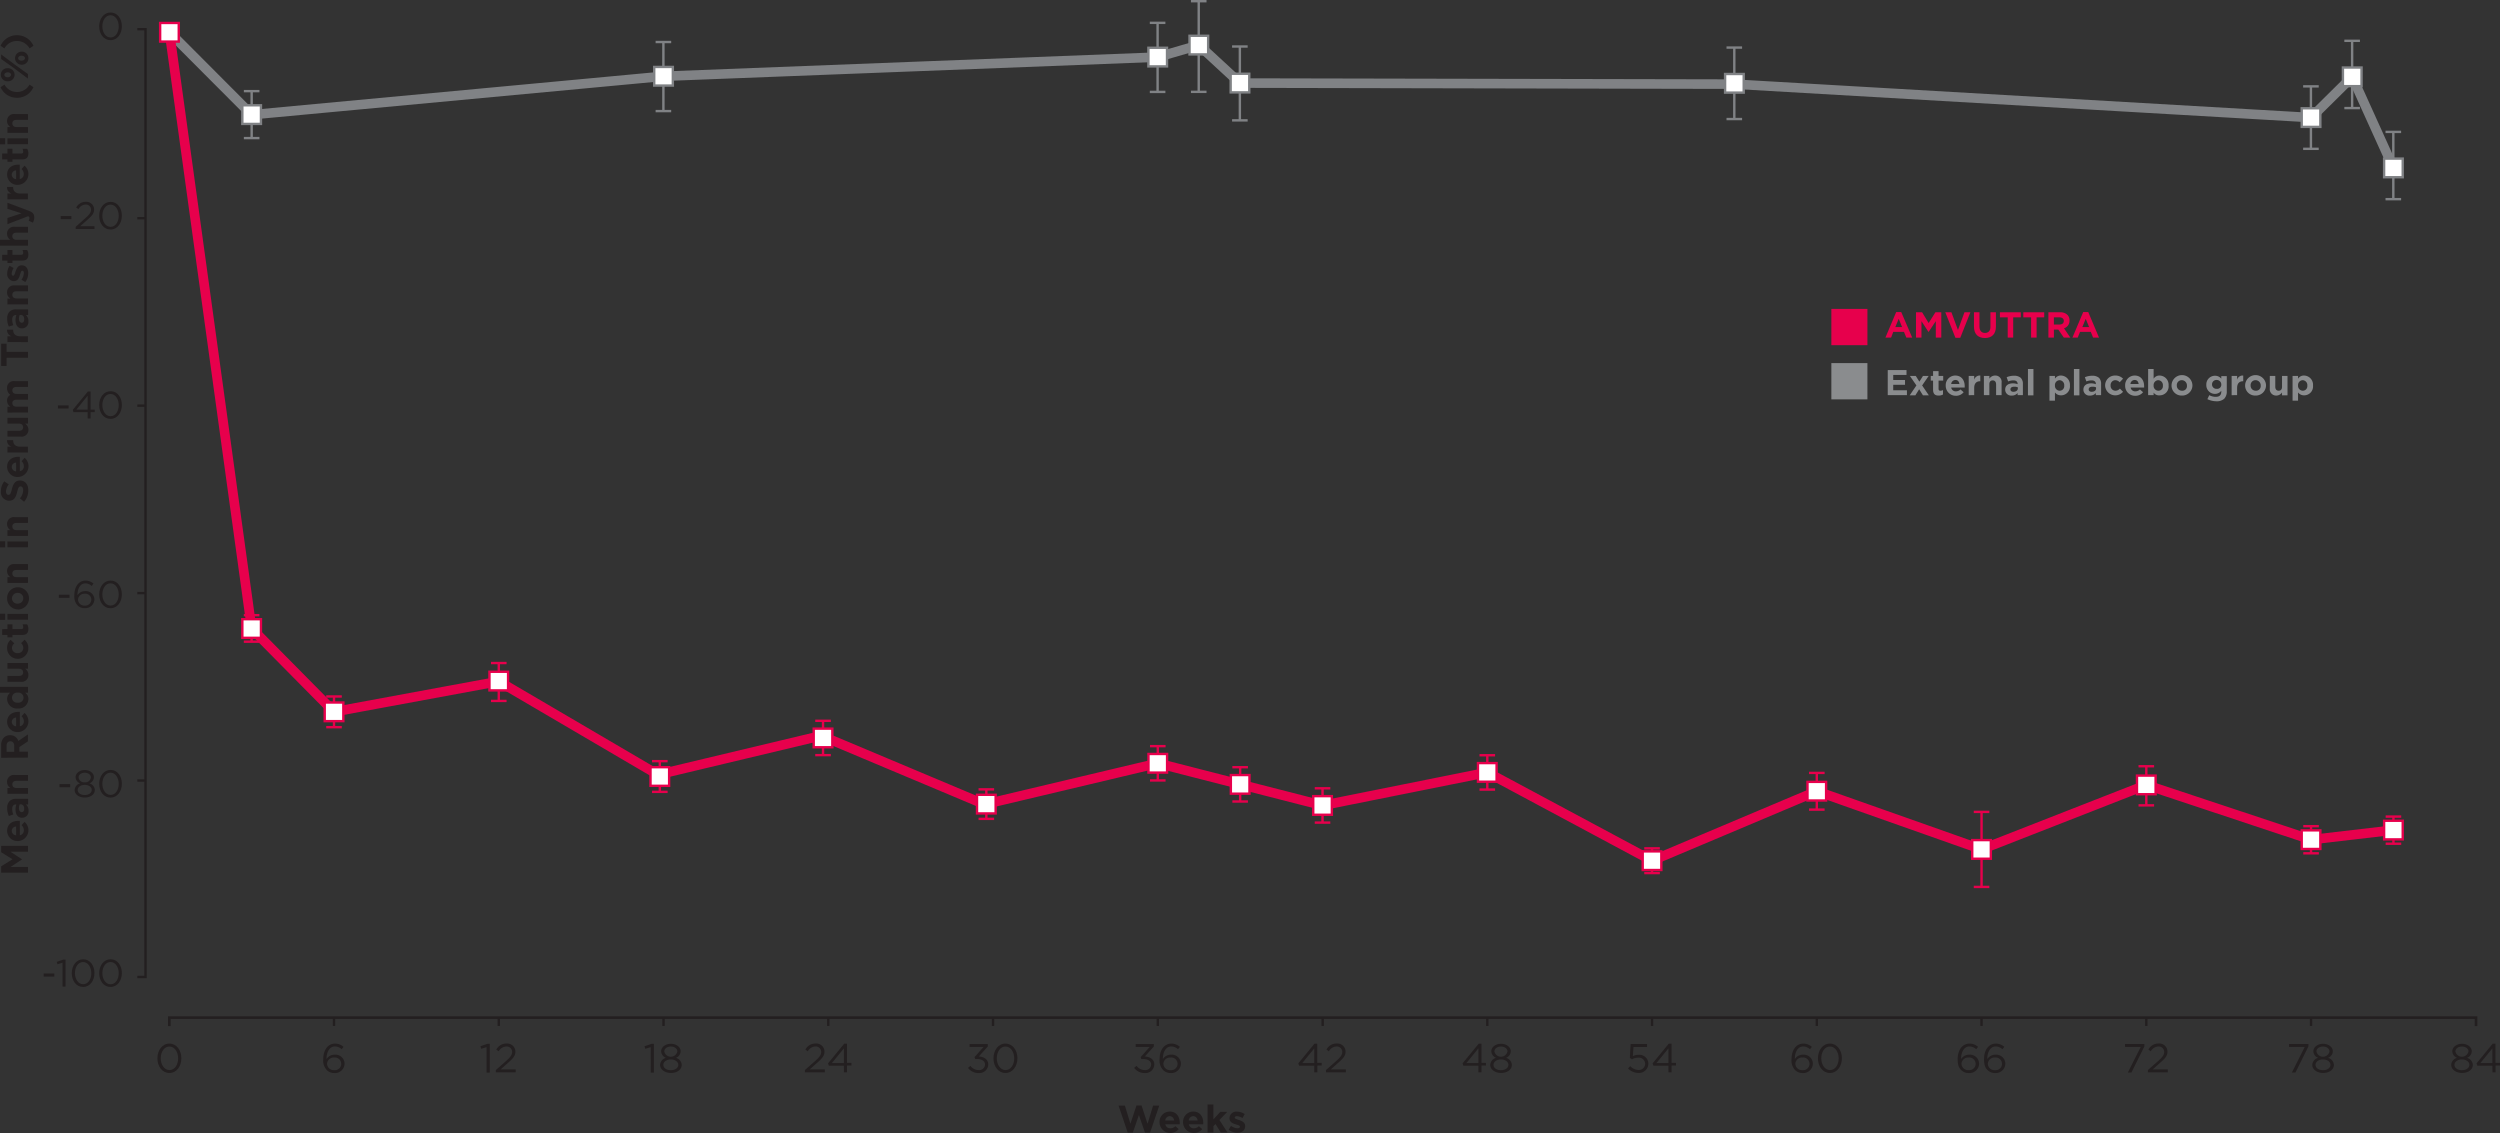 <svg xmlns="http://www.w3.org/2000/svg" xmlns:xlink="http://www.w3.org/1999/xlink" width="766" height="347.152" viewBox="0 0 766 347.152">
  <rect x="0" y="0" width="766" height="347.152" fill="#333333" stroke="none"/>
  <g id="Mask_Group_68" data-name="Mask Group 68" transform="translate(-299 -1565.188)" clip-path="url(#clip-path)">
    <g id="Serum_TTR_Reduction_Graph_PlaceboPatisiranData_PMS_ALT_R7_for_web" data-name="Serum TTR Reduction Graph_PlaceboPatisiranData_PMS_ALT R7_for_web" transform="translate(299 1565.188)">
      <g id="placebo">
        <path id="Path_8309" data-name="Path 8309" d="M51.916,9.885,77.107,35.157,203.287,23.369l151.437-5.875,12.6-3.672,12.6,11.633,151.459.323L708.106,36.031,720.73,23.546l12.617,27.908" fill="none" stroke="#808285" stroke-linejoin="round" stroke-width="2.938"/>
        <line id="Line_144" data-name="Line 144" y1="14.387" transform="translate(77.107 27.923)" fill="none" stroke="#808285" stroke-miterlimit="10" stroke-width="0.734"/>
        <rect id="Rectangle_560" data-name="Rectangle 560" width="4.774" height="0.734" transform="translate(74.72 41.943)" fill="#808285"/>
        <rect id="Rectangle_561" data-name="Rectangle 561" width="4.774" height="0.734" transform="translate(74.72 27.555)" fill="#808285"/>
        <rect id="Rectangle_562" data-name="Rectangle 562" width="5.706" height="5.706" transform="translate(74.25 32.263)" fill="#fff" stroke="#808285" stroke-miterlimit="10" stroke-width="0.734"/>
        <line id="Line_145" data-name="Line 145" y1="21.166" transform="translate(203.265 12.874)" fill="none" stroke="#808285" stroke-miterlimit="10" stroke-width="0.734"/>
        <rect id="Rectangle_563" data-name="Rectangle 563" width="4.774" height="0.734" transform="translate(200.879 33.673)" fill="#808285"/>
        <rect id="Rectangle_564" data-name="Rectangle 564" width="4.774" height="0.734" transform="translate(200.879 12.507)" fill="#808285"/>
        <rect id="Rectangle_565" data-name="Rectangle 565" width="5.706" height="5.706" transform="translate(200.453 20.512)" fill="#fff" stroke="#808285" stroke-miterlimit="10" stroke-width="0.734"/>
        <line id="Line_146" data-name="Line 146" y1="21.166" transform="translate(354.688 6.999)" fill="none" stroke="#808285" stroke-miterlimit="10" stroke-width="0.734"/>
        <rect id="Rectangle_566" data-name="Rectangle 566" width="4.774" height="0.734" transform="translate(352.301 27.798)" fill="#808285"/>
        <rect id="Rectangle_567" data-name="Rectangle 567" width="4.774" height="0.734" transform="translate(352.301 6.632)" fill="#808285"/>
        <rect id="Rectangle_568" data-name="Rectangle 568" width="5.706" height="5.706" transform="translate(351.868 14.637)" fill="#fff" stroke="#808285" stroke-miterlimit="10" stroke-width="0.734"/>
        <line id="Line_147" data-name="Line 147" y1="27.776" transform="translate(367.291 0.367)" fill="none" stroke="#808285" stroke-miterlimit="10" stroke-width="0.734"/>
        <rect id="Rectangle_569" data-name="Rectangle 569" width="4.774" height="0.734" transform="translate(364.904 27.776)" fill="#808285"/>
        <rect id="Rectangle_570" data-name="Rectangle 570" width="4.774" height="0.734" transform="translate(364.904)" fill="#808285"/>
        <rect id="Rectangle_571" data-name="Rectangle 571" width="5.706" height="5.706" transform="translate(364.471 10.965)" fill="#fff" stroke="#808285" stroke-miterlimit="10" stroke-width="0.734"/>
        <line id="Line_148" data-name="Line 148" y1="22.635" transform="translate(379.893 14.248)" fill="none" stroke="#808285" stroke-miterlimit="10" stroke-width="0.734"/>
        <rect id="Rectangle_572" data-name="Rectangle 572" width="4.774" height="0.734" transform="translate(377.507 36.515)" fill="#808285"/>
        <rect id="Rectangle_573" data-name="Rectangle 573" width="4.774" height="0.734" transform="translate(377.507 13.881)" fill="#808285"/>
        <rect id="Rectangle_574" data-name="Rectangle 574" width="5.706" height="5.706" transform="translate(377.073 22.598)" fill="#fff" stroke="#808285" stroke-miterlimit="10" stroke-width="0.734"/>
        <line id="Line_149" data-name="Line 149" y1="21.9" transform="translate(531.39 14.578)" fill="none" stroke="#808285" stroke-miterlimit="10" stroke-width="0.734"/>
        <rect id="Rectangle_575" data-name="Rectangle 575" width="4.774" height="0.734" transform="translate(529.003 36.111)" fill="#808285"/>
        <rect id="Rectangle_576" data-name="Rectangle 576" width="4.774" height="0.734" transform="translate(529.003 14.211)" fill="#808285"/>
        <rect id="Rectangle_577" data-name="Rectangle 577" width="5.706" height="5.706" transform="translate(528.569 22.672)" fill="#fff" stroke="#808285" stroke-miterlimit="10" stroke-width="0.734"/>
        <line id="Line_150" data-name="Line 150" y1="19.139" transform="translate(708.069 26.461)" fill="none" stroke="#808285" stroke-miterlimit="10" stroke-width="0.734"/>
        <rect id="Rectangle_578" data-name="Rectangle 578" width="4.774" height="0.734" transform="translate(705.682 45.233)" fill="#808285"/>
        <rect id="Rectangle_579" data-name="Rectangle 579" width="4.774" height="0.734" transform="translate(705.682 26.094)" fill="#808285"/>
        <rect id="Rectangle_580" data-name="Rectangle 580" width="5.706" height="5.706" transform="translate(705.249 33.174)" fill="#fff" stroke="#808285" stroke-miterlimit="10" stroke-width="0.734"/>
        <line id="Line_151" data-name="Line 151" y1="20.608" transform="translate(720.694 12.507)" fill="none" stroke="#808285" stroke-miterlimit="10" stroke-width="0.734"/>
        <rect id="Rectangle_581" data-name="Rectangle 581" width="4.774" height="0.734" transform="translate(718.307 32.748)" fill="#808285"/>
        <rect id="Rectangle_582" data-name="Rectangle 582" width="4.774" height="0.734" transform="translate(718.307 12.14)" fill="#808285"/>
        <rect id="Rectangle_583" data-name="Rectangle 583" width="5.706" height="5.706" transform="translate(717.873 20.689)" fill="#fff" stroke="#808285" stroke-miterlimit="10" stroke-width="0.734"/>
        <line id="Line_152" data-name="Line 152" y1="20.608" transform="translate(733.311 40.415)" fill="none" stroke="#808285" stroke-miterlimit="10" stroke-width="0.734"/>
        <rect id="Rectangle_584" data-name="Rectangle 584" width="4.774" height="0.734" transform="translate(730.924 60.656)" fill="#808285"/>
        <rect id="Rectangle_585" data-name="Rectangle 585" width="4.774" height="0.734" transform="translate(730.924 40.048)" fill="#808285"/>
        <rect id="Rectangle_586" data-name="Rectangle 586" width="5.706" height="5.706" transform="translate(730.491 48.597)" fill="#fff" stroke="#808285" stroke-miterlimit="10" stroke-width="0.734"/>
        <path id="Path_8310" data-name="Path 8310" d="M701.944,310.718" fill="none" stroke="#808285" stroke-miterlimit="10" stroke-width="0.859"/>
        <path id="Path_8311" data-name="Path 8311" d="M710.28,310.718" fill="none" stroke="#808285" stroke-miterlimit="10" stroke-width="0.859"/>
        <path id="Path_8312" data-name="Path 8312" d="M718.623,310.718" fill="none" stroke="#808285" stroke-miterlimit="10" stroke-width="0.859"/>
        <path id="Path_8313" data-name="Path 8313" d="M726.958,310.718" fill="none" stroke="#808285" stroke-miterlimit="10" stroke-width="0.859"/>
        <path id="Path_8314" data-name="Path 8314" d="M735.3,310.718" fill="none" stroke="#808285" stroke-miterlimit="10" stroke-width="0.859"/>
        <path id="Path_8315" data-name="Path 8315" d="M743.637,310.718" fill="none" stroke="#808285" stroke-miterlimit="10" stroke-width="0.859"/>
        <path id="Path_8316" data-name="Path 8316" d="M751.98,310.718" fill="none" stroke="#808285" stroke-miterlimit="10" stroke-width="0.859"/>
      </g>
      <g id="graph">
        <line id="Line_153" data-name="Line 153" x1="2.512" transform="translate(42.068 66.862)" fill="none" stroke="#231f20" stroke-miterlimit="10" stroke-width="0.734"/>
        <line id="Line_154" data-name="Line 154" x1="2.512" transform="translate(42.068 124.293)" fill="none" stroke="#231f20" stroke-miterlimit="10" stroke-width="0.734"/>
        <line id="Line_155" data-name="Line 155" x1="2.512" transform="translate(42.068 181.725)" fill="none" stroke="#231f20" stroke-miterlimit="10" stroke-width="0.734"/>
        <line id="Line_156" data-name="Line 156" x1="2.512" transform="translate(42.068 239.157)" fill="none" stroke="#231f20" stroke-miterlimit="10" stroke-width="0.734"/>
        <path id="Path_8317" data-name="Path 8317" d="M42.068,299.35h2.512V8.945H42.068" fill="none" stroke="#231f20" stroke-miterlimit="10" stroke-width="0.734"/>
        <line id="Line_157" data-name="Line 157" y2="2.512" transform="translate(102.341 311.849)" fill="none" stroke="#231f20" stroke-miterlimit="10" stroke-width="0.734"/>
        <line id="Line_158" data-name="Line 158" y2="2.512" transform="translate(152.825 311.849)" fill="none" stroke="#231f20" stroke-miterlimit="10" stroke-width="0.734"/>
        <line id="Line_159" data-name="Line 159" y2="2.512" transform="translate(203.302 311.849)" fill="none" stroke="#231f20" stroke-miterlimit="10" stroke-width="0.734"/>
        <line id="Line_160" data-name="Line 160" y2="2.512" transform="translate(253.786 311.849)" fill="none" stroke="#231f20" stroke-miterlimit="10" stroke-width="0.734"/>
        <line id="Line_161" data-name="Line 161" y2="2.512" transform="translate(304.263 311.849)" fill="none" stroke="#231f20" stroke-miterlimit="10" stroke-width="0.734"/>
        <line id="Line_162" data-name="Line 162" y2="2.512" transform="translate(354.747 311.849)" fill="none" stroke="#231f20" stroke-miterlimit="10" stroke-width="0.734"/>
        <line id="Line_163" data-name="Line 163" y2="2.512" transform="translate(405.268 311.849)" fill="none" stroke="#231f20" stroke-miterlimit="10" stroke-width="0.734"/>
        <line id="Line_164" data-name="Line 164" y2="2.512" transform="translate(455.708 311.849)" fill="none" stroke="#231f20" stroke-miterlimit="10" stroke-width="0.734"/>
        <line id="Line_165" data-name="Line 165" y2="2.512" transform="translate(506.184 311.849)" fill="none" stroke="#231f20" stroke-miterlimit="10" stroke-width="0.734"/>
        <line id="Line_166" data-name="Line 166" y2="2.512" transform="translate(556.668 311.849)" fill="none" stroke="#231f20" stroke-miterlimit="10" stroke-width="0.734"/>
        <line id="Line_167" data-name="Line 167" y2="2.512" transform="translate(657.629 311.849)" fill="none" stroke="#231f20" stroke-miterlimit="10" stroke-width="0.734"/>
        <line id="Line_168" data-name="Line 168" y2="2.512" transform="translate(708.106 311.849)" fill="none" stroke="#231f20" stroke-miterlimit="10" stroke-width="0.734"/>
        <line id="Line_169" data-name="Line 169" y2="2.512" transform="translate(607.145 311.849)" fill="none" stroke="#231f20" stroke-miterlimit="10" stroke-width="0.734"/>
        <path id="Path_8318" data-name="Path 8318" d="M758.663,314.405v-2.6H51.879v2.6" fill="none" stroke="#231f20" stroke-miterlimit="10" stroke-width="0.81"/>
        <path id="Path_8319" data-name="Path 8319" d="M30.39,8.079h0c0-2.306,1.381-4.252,3.5-4.252s3.452,1.924,3.452,4.23h0c0,2.306-1.359,4.252-3.474,4.252S30.39,10.4,30.39,8.079Zm5.986,0h0c0-1.8-.984-3.408-2.512-3.408s-2.5,1.564-2.5,3.408h0c0,1.8.984,3.408,2.526,3.408S36.376,9.893,36.376,8.079Z" fill="#231f20"/>
        <path id="Path_8320" data-name="Path 8320" d="M18.6,66.193h3.268v.955H18.6Z" fill="#231f20"/>
        <path id="Path_8321" data-name="Path 8321" d="M23.193,69.491l2.982-2.659c1.256-1.131,1.719-1.763,1.719-2.585a1.579,1.579,0,0,0-1.66-1.579,2.637,2.637,0,0,0-2.2,1.41l-.683-.492a3.268,3.268,0,0,1,2.938-1.748,2.365,2.365,0,0,1,2.548,2.328h0c0,1.2-.632,1.939-2.078,3.195l-2.2,1.954h4.384v.845H23.193Z" fill="#231f20"/>
        <path id="Path_8322" data-name="Path 8322" d="M30.39,66.1h0c0-2.306,1.381-4.252,3.5-4.252s3.452,1.924,3.452,4.23h0c0,2.306-1.359,4.252-3.474,4.252S30.39,68.419,30.39,66.1Zm5.986,0h0c0-1.8-.984-3.408-2.512-3.408s-2.5,1.564-2.5,3.408h0c0,1.8.984,3.408,2.526,3.408S36.376,67.912,36.376,66.1Z" fill="#231f20"/>
        <path id="Path_8323" data-name="Path 8323" d="M17.751,124.212h3.268v.955H17.751Z" fill="#231f20"/>
        <path id="Path_8324" data-name="Path 8324" d="M26.858,126.276h-4.34l-.235-.676,4.656-5.662h.815v5.56h1.278v.778H27.754v1.946h-.9Zm0-.778v-4.245L23.406,125.5Z" fill="#231f20"/>
        <path id="Path_8325" data-name="Path 8325" d="M30.39,124.117h0c0-2.306,1.381-4.252,3.5-4.252s3.452,1.924,3.452,4.23h0c0,2.306-1.359,4.252-3.474,4.252S30.39,126.438,30.39,124.117Zm5.986,0h0c0-1.8-.984-3.408-2.512-3.408s-2.5,1.564-2.5,3.408h0c0,1.8.984,3.408,2.526,3.408S36.376,125.931,36.376,124.117Z" fill="#231f20"/>
        <path id="Path_8326" data-name="Path 8326" d="M18.03,182.232H21.3v.955H18.03Z" fill="#231f20"/>
        <path id="Path_8327" data-name="Path 8327" d="M23.817,185.551a4.036,4.036,0,0,1-1.036-3.187h0c0-2.5,1.271-4.465,3.415-4.465a3.672,3.672,0,0,1,2.446.918l-.543.734a2.864,2.864,0,0,0-1.939-.808c-1.586,0-2.424,1.667-2.424,3.525v.118a2.71,2.71,0,0,1,2.35-1.271,2.637,2.637,0,0,1,2.842,2.49h0a2.776,2.776,0,0,1-2.938,2.732,2.989,2.989,0,0,1-2.174-.786Zm4.157-1.873h0a1.829,1.829,0,0,0-2.012-1.763,1.932,1.932,0,0,0-2.056,1.8h0a1.917,1.917,0,0,0,2.086,1.843,1.858,1.858,0,0,0,1.983-1.88Z" fill="#231f20"/>
        <path id="Path_8328" data-name="Path 8328" d="M30.39,182.136h0c0-2.306,1.381-4.252,3.5-4.252s3.452,1.924,3.452,4.23h0c0,2.306-1.359,4.252-3.474,4.252S30.39,184.457,30.39,182.136Zm5.986,0h0c0-1.8-.984-3.408-2.512-3.408s-2.5,1.564-2.5,3.408h0c0,1.8.984,3.408,2.526,3.408S36.376,183.95,36.376,182.136Z" fill="#231f20"/>
        <path id="Path_8329" data-name="Path 8329" d="M18.228,240.251H21.5v.955H18.228Z" fill="#231f20"/>
        <path id="Path_8330" data-name="Path 8330" d="M22.87,242.05h0a2.2,2.2,0,0,1,1.7-2.02,2.093,2.093,0,0,1-1.41-1.895h0c0-1.271,1.307-2.2,2.805-2.2s2.813.9,2.813,2.2h0a2.093,2.093,0,0,1-1.41,1.895,2.2,2.2,0,0,1,1.689,2h0c0,1.4-1.337,2.335-3.092,2.335S22.87,243.431,22.87,242.05Zm5.244,0h0c0-.918-.947-1.564-2.152-1.564s-2.152.646-2.152,1.564h0c0,.837.8,1.542,2.152,1.542s2.152-.727,2.152-1.564Zm-.264-3.856h0c0-.815-.815-1.425-1.887-1.425s-1.88.6-1.88,1.425h0a1.678,1.678,0,0,0,1.88,1.506,1.7,1.7,0,0,0,1.887-1.528Z" fill="#231f20"/>
        <path id="Path_8331" data-name="Path 8331" d="M30.39,240.155h0c0-2.306,1.381-4.252,3.5-4.252s3.452,1.924,3.452,4.23h0c0,2.306-1.359,4.252-3.474,4.252S30.39,242.476,30.39,240.155Zm5.986,0h0c0-1.8-.984-3.408-2.512-3.408s-2.5,1.564-2.5,3.408h0c0,1.8.984,3.408,2.526,3.408S36.376,241.969,36.376,240.155Z" fill="#231f20"/>
        <path id="Path_8332" data-name="Path 8332" d="M13.381,298.27h3.268v.955H13.381Z" fill="#231f20"/>
        <path id="Path_8333" data-name="Path 8333" d="M19.161,294.958l-1.55.485-.228-.734,2.012-.69h.683V302.3h-.918Z" fill="#231f20"/>
        <path id="Path_8334" data-name="Path 8334" d="M21.989,298.174h0c0-2.306,1.381-4.252,3.5-4.252s3.452,1.924,3.452,4.23h0c0,2.306-1.359,4.252-3.474,4.252S21.989,300.5,21.989,298.174Zm5.986,0h0c0-1.8-.984-3.408-2.512-3.408s-2.5,1.572-2.5,3.386h0c0,1.8.984,3.408,2.526,3.408S27.974,299.989,27.974,298.174Z" fill="#231f20"/>
        <path id="Path_8335" data-name="Path 8335" d="M30.39,298.174h0c0-2.306,1.381-4.252,3.5-4.252s3.452,1.924,3.452,4.23h0c0,2.306-1.359,4.252-3.474,4.252S30.39,300.5,30.39,298.174Zm5.986,0h0c0-1.8-.984-3.408-2.512-3.408s-2.5,1.564-2.5,3.408h0c0,1.8.984,3.408,2.526,3.408S36.376,299.989,36.376,298.174Z" fill="#231f20"/>
        <path id="Path_8336" data-name="Path 8336" d="M48.229,324.276h0c0-2.446,1.469-4.524,3.672-4.524s3.672,2.049,3.672,4.495h0c0,2.446-1.469,4.517-3.672,4.517S48.229,326.721,48.229,324.276Zm6.353,0h0c0-1.909-1.043-3.621-2.666-3.621s-2.666,1.667-2.666,3.591h0c0,1.909,1.05,3.621,2.688,3.621S54.582,326.185,54.582,324.276Z" fill="#231f20"/>
        <path id="Path_8337" data-name="Path 8337" d="M100.138,327.882a4.282,4.282,0,0,1-1.094-3.378h0c0-2.659,1.344-4.744,3.628-4.744a3.863,3.863,0,0,1,2.585,1l-.573.734a3.041,3.041,0,0,0-2.064-.859c-1.682,0-2.57,1.77-2.57,3.746v.125a2.879,2.879,0,0,1,2.5-1.351,2.8,2.8,0,0,1,3.026,2.688h0a2.938,2.938,0,0,1-3.136,2.938A3.173,3.173,0,0,1,100.138,327.882Zm4.407-1.983h0a1.939,1.939,0,0,0-2.137-1.873,2.042,2.042,0,0,0-2.2,1.909h0a2.042,2.042,0,0,0,2.2,1.961,1.976,1.976,0,0,0,2.152-2Z" fill="#231f20"/>
        <path id="Path_8338" data-name="Path 8338" d="M149.087,320.846l-1.652.507-.235-.793,2.137-.734h.734v8.813h-.984Z" fill="#231f20"/>
        <path id="Path_8339" data-name="Path 8339" d="M151.922,327.86l3.165-2.8c1.337-1.2,1.829-1.873,1.829-2.747a1.667,1.667,0,0,0-1.763-1.667,2.829,2.829,0,0,0-2.35,1.469l-.734-.521a3.452,3.452,0,0,1,3.143-1.858,2.519,2.519,0,0,1,2.71,2.468h0c0,1.271-.676,2.056-2.2,3.393l-2.335,2.071h4.634v.9h-6.1Z" fill="#231f20"/>
        <path id="Path_8340" data-name="Path 8340" d="M199.373,320.846l-1.652.507-.235-.793,2.137-.734h.734v8.813h-.969Z" fill="#231f20"/>
        <path id="Path_8341" data-name="Path 8341" d="M202.259,326.273h0a2.365,2.365,0,0,1,1.792-2.152,2.2,2.2,0,0,1-1.469-2h0c0-1.344,1.388-2.306,2.989-2.306s2.982.962,2.982,2.306h0a2.2,2.2,0,0,1-1.469,2.005,2.372,2.372,0,0,1,1.8,2.137h0c0,1.469-1.425,2.49-3.283,2.49S202.259,327.735,202.259,326.273Zm5.567,0h0c0-.969-1.014-1.66-2.284-1.66s-2.291.69-2.291,1.66h0c0,.881.852,1.63,2.291,1.63s2.3-.771,2.3-1.652Zm-.286-4.1h0c0-.867-.867-1.513-2-1.513s-2,.639-2,1.513h0a2.044,2.044,0,0,0,4-.022Z" fill="#231f20"/>
        <path id="Path_8342" data-name="Path 8342" d="M246.618,327.86l3.173-2.8c1.337-1.2,1.821-1.873,1.821-2.747a1.674,1.674,0,0,0-1.763-1.674,2.834,2.834,0,0,0-2.343,1.469l-.734-.521a3.452,3.452,0,0,1,3.143-1.858,2.512,2.512,0,0,1,2.71,2.468h0c0,1.271-.676,2.056-2.2,3.393l-2.328,2.071h4.627v.9h-6.1Z" fill="#231f20"/>
        <path id="Path_8343" data-name="Path 8343" d="M258.567,326.545h-4.6l-.25-.734,4.943-6.022h.859v5.875h1.359v.823h-1.359v2.078h-.947Zm0-.823v-4.5l-3.672,4.5Z" fill="#231f20"/>
        <path id="Path_8344" data-name="Path 8344" d="M296.6,327.206l.734-.632a3.187,3.187,0,0,0,2.563,1.3,1.755,1.755,0,0,0,1.91-1.7h0c0-1.087-1.013-1.682-2.446-1.682h-.565l-.2-.588,2.761-3.114H297.08v-.881h5.582v.734l-2.747,3.048c1.528.125,2.886.859,2.886,2.46h0a2.717,2.717,0,0,1-2.938,2.637A3.973,3.973,0,0,1,296.6,327.206Z" fill="#231f20"/>
        <path id="Path_8345" data-name="Path 8345" d="M304.4,324.276h0c0-2.446,1.469-4.524,3.672-4.524s3.672,2.049,3.672,4.495h0c0,2.446-1.469,4.517-3.672,4.517S304.4,326.721,304.4,324.276Zm6.353,0h0c0-1.909-1.05-3.621-2.673-3.621s-2.659,1.667-2.659,3.591h0c0,1.909,1.05,3.621,2.688,3.621S310.755,326.185,310.755,324.276Z" fill="#231f20"/>
        <path id="Path_8346" data-name="Path 8346" d="M347.505,327.206l.734-.632a3.165,3.165,0,0,0,2.556,1.3,1.755,1.755,0,0,0,1.91-1.7h0c0-1.087-1.013-1.682-2.446-1.682h-.565l-.2-.588,2.761-3.114h-4.289v-.881h5.574v.734l-2.747,3.048c1.528.125,2.886.859,2.886,2.46h0a2.717,2.717,0,0,1-2.938,2.637A3.966,3.966,0,0,1,347.505,327.206Z" fill="#231f20"/>
        <path id="Path_8347" data-name="Path 8347" d="M356.392,327.882A4.281,4.281,0,0,1,355.3,324.5h0c0-2.659,1.344-4.744,3.628-4.744a3.863,3.863,0,0,1,2.585,1l-.573.734a3.055,3.055,0,0,0-2.064-.859c-1.682,0-2.57,1.77-2.57,3.746v.125a2.857,2.857,0,0,1,2.5-1.351,2.8,2.8,0,0,1,3.026,2.688h0a2.938,2.938,0,0,1-3.136,2.938A3.173,3.173,0,0,1,356.392,327.882ZM360.8,325.9h0a1.939,1.939,0,0,0-2.137-1.873,2.042,2.042,0,0,0-2.2,1.91h0a2.042,2.042,0,0,0,2.2,1.961,1.976,1.976,0,0,0,2.152-2Z" fill="#231f20"/>
        <path id="Path_8348" data-name="Path 8348" d="M402.69,326.545h-4.634l-.25-.734,4.943-6.022h.859v5.875h1.366v.823h-1.337v2.078h-.947Zm0-.823v-4.5l-3.672,4.5Z" fill="#231f20"/>
        <path id="Path_8349" data-name="Path 8349" d="M406.274,327.86l3.173-2.8c1.337-1.2,1.821-1.873,1.821-2.747a1.674,1.674,0,0,0-1.763-1.674,2.834,2.834,0,0,0-2.343,1.469l-.734-.521a3.452,3.452,0,0,1,3.143-1.858,2.512,2.512,0,0,1,2.71,2.468h0c0,1.271-.676,2.056-2.2,3.393l-2.328,2.071h4.627v.9h-6.1Z" fill="#231f20"/>
        <path id="Path_8350" data-name="Path 8350" d="M452.976,326.545h-4.6l-.25-.734,4.943-6.022h.859v5.875h1.366v.823h-1.366v2.078h-.947Zm0-.823v-4.5l-3.672,4.5Z" fill="#231f20"/>
        <path id="Path_8351" data-name="Path 8351" d="M456.611,326.273h0a2.357,2.357,0,0,1,1.8-2.152,2.2,2.2,0,0,1-1.469-2h0c0-1.344,1.381-2.306,2.982-2.306s2.982.962,2.982,2.306h0a2.2,2.2,0,0,1-1.469,2.005,2.372,2.372,0,0,1,1.8,2.137h0c0,1.469-1.425,2.49-3.283,2.49S456.611,327.735,456.611,326.273Zm5.567,0h0c0-.969-1.014-1.66-2.284-1.66s-2.284.69-2.284,1.66h0c0,.881.852,1.63,2.284,1.63s2.284-.771,2.284-1.652Zm-.286-4.1h0c0-.867-.859-1.513-2-1.513s-2,.639-2,1.513h0a2.044,2.044,0,0,0,4-.022Z" fill="#231f20"/>
        <path id="Path_8352" data-name="Path 8352" d="M498.84,327.382l.646-.734a3.672,3.672,0,0,0,2.482,1.2,1.961,1.961,0,0,0,2.115-1.939h0a1.95,1.95,0,0,0-2.2-1.836,3.738,3.738,0,0,0-1.836.5l-.661-.441.25-4.252h5.031v.911h-4.172l-.184,2.8a3.878,3.878,0,0,1,1.719-.389,2.738,2.738,0,0,1,3.026,2.673h0a2.871,2.871,0,0,1-3.121,2.872,4.458,4.458,0,0,1-3.092-1.366Z" fill="#231f20"/>
        <path id="Path_8353" data-name="Path 8353" d="M511.208,326.545h-4.6l-.25-.734,4.943-6.022h.867v5.875h1.359v.823h-1.359v2.078h-.955Zm0-.823v-4.5l-3.672,4.5Z" fill="#231f20"/>
        <path id="Path_8354" data-name="Path 8354" d="M550.022,327.882a4.281,4.281,0,0,1-1.094-3.378h0c0-2.659,1.344-4.744,3.628-4.744a3.863,3.863,0,0,1,2.585,1l-.573.734a3.04,3.04,0,0,0-2.064-.859c-1.682,0-2.57,1.77-2.57,3.746v.125a2.872,2.872,0,0,1,2.5-1.351,2.8,2.8,0,0,1,3.026,2.688h0a2.938,2.938,0,0,1-3.136,2.938,3.173,3.173,0,0,1-2.3-.9Zm4.406-1.983h0a1.939,1.939,0,0,0-2.137-1.873,2.042,2.042,0,0,0-2.2,1.909h0a2.042,2.042,0,0,0,2.2,1.961,1.976,1.976,0,0,0,2.152-2Z" fill="#231f20"/>
        <path id="Path_8355" data-name="Path 8355" d="M557.013,324.276h0c0-2.446,1.469-4.524,3.672-4.524s3.672,2.049,3.672,4.495h0c0,2.446-1.469,4.517-3.672,4.517S557.013,326.721,557.013,324.276Zm6.353,0h0c0-1.909-1.043-3.621-2.666-3.621s-2.659,1.667-2.659,3.591h0c0,1.909,1.043,3.621,2.681,3.621S563.366,326.185,563.366,324.276Z" fill="#231f20"/>
        <path id="Path_8356" data-name="Path 8356" d="M600.924,327.882c-.734-.7-1.094-1.594-1.094-3.378h0c0-2.659,1.344-4.744,3.672-4.744a3.841,3.841,0,0,1,2.578,1l-.573.734a3.019,3.019,0,0,0-2.056-.859c-1.689,0-2.57,1.77-2.57,3.746v.125a2.857,2.857,0,0,1,2.5-1.351,2.8,2.8,0,0,1,3.018,2.688h0a2.938,2.938,0,0,1-3.136,2.938A3.172,3.172,0,0,1,600.924,327.882Zm4.406-1.983h0a1.939,1.939,0,0,0-2.13-1.873,2.049,2.049,0,0,0-2.2,1.909h0a2.042,2.042,0,0,0,2.2,1.961,1.976,1.976,0,0,0,2.145-2Z" fill="#231f20"/>
        <path id="Path_8357" data-name="Path 8357" d="M609,327.882c-.734-.7-1.094-1.594-1.094-3.378h0c0-2.659,1.344-4.744,3.628-4.744a3.849,3.849,0,0,1,2.585,1l-.573.734a3.033,3.033,0,0,0-2.056-.859c-1.689,0-2.578,1.77-2.578,3.746v.125a2.879,2.879,0,0,1,2.5-1.351,2.8,2.8,0,0,1,3.026,2.688h0a2.938,2.938,0,0,1-3.136,2.938A3.173,3.173,0,0,1,609,327.882Zm4.406-1.983h0a1.939,1.939,0,0,0-2.137-1.873,2.042,2.042,0,0,0-2.2,1.91h0a2.042,2.042,0,0,0,2.2,1.961,1.976,1.976,0,0,0,2.152-2Z" fill="#231f20"/>
        <path id="Path_8358" data-name="Path 8358" d="M655.918,320.78h-4.81v-.9h5.934v.734l-3.973,8.005h-1.094Z" fill="#231f20"/>
        <path id="Path_8359" data-name="Path 8359" d="M658.114,327.86l3.173-2.8c1.337-1.2,1.821-1.873,1.821-2.747a1.675,1.675,0,0,0-1.763-1.674A2.834,2.834,0,0,0,659,322.109l-.734-.521a3.452,3.452,0,0,1,3.143-1.858,2.512,2.512,0,0,1,2.71,2.468h0c0,1.271-.668,2.056-2.2,3.393l-2.328,2.071h4.627v.9h-6.1Z" fill="#231f20"/>
        <path id="Path_8360" data-name="Path 8360" d="M706.174,320.78h-4.8v-.9H707.3v.734l-3.966,8.005h-1.1Z" fill="#231f20"/>
        <path id="Path_8361" data-name="Path 8361" d="M708.48,326.273h0a2.357,2.357,0,0,1,1.8-2.152,2.2,2.2,0,0,1-1.469-2h0c0-1.344,1.388-2.306,2.982-2.306s2.982.962,2.982,2.306h0a2.2,2.2,0,0,1-1.469,2.005,2.372,2.372,0,0,1,1.8,2.137h0c0,1.469-1.425,2.49-3.283,2.49S708.48,327.735,708.48,326.273Zm5.567,0h0c0-.969-1.013-1.66-2.284-1.66s-2.284.69-2.284,1.66h0c0,.881.852,1.63,2.284,1.63s2.284-.771,2.284-1.652Zm-.286-4.1h0c0-.867-.859-1.513-2-1.513s-2,.639-2,1.513h0a2.044,2.044,0,0,0,4-.022Z" fill="#231f20"/>
        <path id="Path_8362" data-name="Path 8362" d="M751.055,326.273h0a2.357,2.357,0,0,1,1.8-2.152,2.2,2.2,0,0,1-1.469-2h0c0-1.344,1.381-2.306,2.982-2.306s2.982.962,2.982,2.306h0a2.2,2.2,0,0,1-1.469,2.005,2.372,2.372,0,0,1,1.8,2.137h0c0,1.469-1.425,2.49-3.283,2.49S751.055,327.735,751.055,326.273Zm5.567,0h0c0-.969-1.014-1.66-2.284-1.66s-2.284.69-2.284,1.66h0c0,.881.845,1.63,2.284,1.63s2.284-.771,2.284-1.652Zm-.286-4.1h0c0-.867-.859-1.513-2-1.513s-2,.639-2,1.513h0a2.044,2.044,0,0,0,4-.022Z" fill="#231f20"/>
        <path id="Path_8363" data-name="Path 8363" d="M763.664,326.545h-4.612l-.242-.734,4.943-6.022h.859v5.875H766v.823h-1.359v2.078h-.947Zm0-.823v-4.5l-3.672,4.5Z" fill="#231f20"/>
        <path id="Path_8364" data-name="Path 8364" d="M.353,267.395v-1.946l3.481-2.167L.353,261.123v-1.954H8.578v1.8H3.209l3.518,2.313v.051l-3.481,2.291H8.578v1.77Z" fill="#231f20"/>
        <path id="Path_8365" data-name="Path 8365" d="M5.464,257.693h0a3.143,3.143,0,0,1-3.283-3.114c0-2.108,1.638-3.07,3.422-3.07h.47v4.407a1.469,1.469,0,0,0,1.234-1.542,2.064,2.064,0,0,0-.7-1.528l.911-1.021A3.327,3.327,0,0,1,5.435,257.7Zm-.529-4.443A1.344,1.344,0,0,0,3.6,254.579a1.4,1.4,0,0,0,1.337,1.359Z" fill="#231f20"/>
        <path id="Path_8366" data-name="Path 8366" d="M6.771,250.562h0c-1.381,0-2.012-1.05-2.012-2.541a4.48,4.48,0,0,1,.257-1.542H4.891c-.734,0-1.153.463-1.153,1.351a4.737,4.737,0,0,0,.338,1.741l-1.359.448a5.5,5.5,0,0,1-.514-2.446,2.938,2.938,0,0,1,.734-2.13,2.747,2.747,0,0,1,2.012-.683H8.622v1.733H7.946a2.431,2.431,0,0,1,.793,1.9,1.946,1.946,0,0,1-1.968,2.167Zm-.411-4.105H6.044a2.806,2.806,0,0,0-.235,1.138c0,.734.3,1.234.867,1.234h0c.485,0,.734-.4.734-.977.051-.83-.4-1.4-1.05-1.4Z" fill="#231f20"/>
        <path id="Path_8367" data-name="Path 8367" d="M2.277,243.225v-1.785h.9A2.2,2.2,0,0,1,2.159,239.6,2.072,2.072,0,0,1,4.5,237.453H8.578v1.792H5.067c-.845,0-1.285.4-1.285,1.08s.441,1.116,1.285,1.116H8.578v1.785Z" fill="#231f20"/>
        <path id="Path_8368" data-name="Path 8368" d="M.353,232.194V228.4A3.276,3.276,0,0,1,1.19,226a2.585,2.585,0,0,1,1.88-.734h0a2.556,2.556,0,0,1,2.548,1.763l2.938-2v2.115L5.927,228.9v1.417H8.556v1.814Zm4-3.672c0-.881-.47-1.388-1.16-1.388h0c-.778,0-1.175.536-1.175,1.425v1.792H4.348Z" fill="#231f20"/>
        <path id="Path_8369" data-name="Path 8369" d="M5.464,224.307h0a3.136,3.136,0,0,1-3.283-3.114c0-2.1,1.638-3.07,3.422-3.07h.47v4.407a1.469,1.469,0,0,0,1.234-1.542,2.042,2.042,0,0,0-.7-1.52l.911-1.021a3.327,3.327,0,0,1-2.086,5.875Zm-.529-4.443A1.351,1.351,0,0,0,3.6,221.193a1.4,1.4,0,0,0,1.337,1.337Z" fill="#231f20"/>
        <path id="Path_8370" data-name="Path 8370" d="M5.442,217.08h0a2.953,2.953,0,0,1-3.261-2.864,2.409,2.409,0,0,1,.925-1.968H0v-1.792H8.578v1.792h-.9A2.3,2.3,0,0,1,8.7,214.208,2.96,2.96,0,0,1,5.442,217.08Zm0-4.855h0a1.55,1.55,0,1,0,0,3.07h0a1.55,1.55,0,1,0,0-3.07Z" fill="#231f20"/>
        <path id="Path_8371" data-name="Path 8371" d="M6.36,208.913H2.277v-1.807H5.795c.845,0,1.285-.4,1.285-1.08S6.61,204.9,5.795,204.9H2.277v-1.763h6.3V204.9H7.689A2.2,2.2,0,0,1,8.7,206.747,2.068,2.068,0,0,1,6.36,208.913Z" fill="#231f20"/>
        <path id="Path_8372" data-name="Path 8372" d="M5.464,201.855h0a3.239,3.239,0,0,1-3.283-3.3,3.107,3.107,0,0,1,1.065-2.519l1.16,1.094a1.843,1.843,0,0,0-.734,1.469,1.616,1.616,0,0,0,1.719,1.528h0a1.616,1.616,0,0,0,1.741-1.6,1.99,1.99,0,0,0-.668-1.469l1.058-1.043a3.173,3.173,0,0,1,1.153,2.57,3.224,3.224,0,0,1-3.209,3.276Z" fill="#231f20"/>
        <path id="Path_8373" data-name="Path 8373" d="M6.793,194.548H3.812v.734H2.277v-.734H.668v-1.792H2.277v-1.469H3.812v1.469H6.5c.411,0,.61-.176.61-.573a1.821,1.821,0,0,0-.22-.881H8.321a2.585,2.585,0,0,1,.367,1.41C8.688,193.806,8.255,194.548,6.793,194.548Z" fill="#231f20"/>
        <path id="Path_8374" data-name="Path 8374" d="M0,189.928v-1.88H1.586v1.88Zm2.277-.051v-1.785h6.3v1.785Z" fill="#231f20"/>
        <path id="Path_8375" data-name="Path 8375" d="M5.464,186.719h0A3.312,3.312,0,0,1,2.181,183.3a3.276,3.276,0,0,1,3.239-3.364h0a3.408,3.408,0,1,1,0,6.815Zm0-5.053h0a1.674,1.674,0,0,0-1.792,1.652,1.616,1.616,0,0,0,1.719,1.638h0a1.674,1.674,0,0,0,1.741-1.66,1.616,1.616,0,0,0-1.667-1.63Z" fill="#231f20"/>
        <path id="Path_8376" data-name="Path 8376" d="M2.277,178.611v-1.785h.9a2.2,2.2,0,0,1-1.013-1.851A2.067,2.067,0,0,1,4.5,172.838H8.578v1.785H5.067c-.845,0-1.285.4-1.285,1.087s.441,1.116,1.285,1.116H8.578v1.785Z" fill="#231f20"/>
        <path id="Path_8377" data-name="Path 8377" d="M0,167.727v-1.88H1.586v1.88Zm2.277-.044V165.9h6.3v1.785Z" fill="#231f20"/>
        <path id="Path_8378" data-name="Path 8378" d="M2.277,164.216v-1.785h.9a2.2,2.2,0,0,1-1.013-1.851A2.067,2.067,0,0,1,4.5,158.444H8.578v1.785H5.067c-.845,0-1.285.4-1.285,1.087s.441,1.116,1.285,1.116H8.578v1.785Z" fill="#231f20"/>
        <path id="Path_8379" data-name="Path 8379" d="M7.381,153.751,6.1,152.679a3.8,3.8,0,0,0,1-2.46c0-.734-.294-1.182-.778-1.182h0c-.455,0-.734.279-1.05,1.652-.419,1.66-.881,2.732-2.512,2.732h0a2.592,2.592,0,0,1-2.482-2.879,4.781,4.781,0,0,1,1.043-3.063l1.366.94a3.863,3.863,0,0,0-.852,2.137c0,.69.316,1.058.734,1.058h0c.536,0,.734-.353,1.08-1.777.433-1.667,1.036-2.607,2.468-2.607h0c1.638,0,2.548,1.241,2.548,3.018a5.251,5.251,0,0,1-1.285,3.5Z" fill="#231f20"/>
        <path id="Path_8380" data-name="Path 8380" d="M5.464,146.15h0a3.143,3.143,0,0,1-3.283-3.114c0-2.108,1.638-3.07,3.422-3.07h.47v4.407a1.469,1.469,0,0,0,1.234-1.535,2.071,2.071,0,0,0-.7-1.528l.94-1.036a3.327,3.327,0,0,1-2.086,5.875Zm-.529-4.407A1.344,1.344,0,0,0,3.6,143.072a1.4,1.4,0,0,0,1.337,1.359Z" fill="#231f20"/>
        <path id="Path_8381" data-name="Path 8381" d="M2.277,138.644v-1.785H3.547a1.946,1.946,0,0,1-1.388-2.012H4.032v.1c0,1.19.734,1.917,2.2,1.917H8.556v1.785Z" fill="#231f20"/>
        <path id="Path_8382" data-name="Path 8382" d="M6.36,133.782H2.277V132H5.795c.845,0,1.285-.4,1.285-1.08s-.441-1.124-1.285-1.124H2.277v-1.785h6.3v1.785H7.689A2.2,2.2,0,0,1,8.7,131.645,2.061,2.061,0,0,1,6.36,133.782Z" fill="#231f20"/>
        <path id="Path_8383" data-name="Path 8383" d="M2.277,126.416v-1.785h.9a2.255,2.255,0,0,1-1.013-1.858A1.887,1.887,0,0,1,3.165,121a2.6,2.6,0,0,1-1.006-2.071,2.026,2.026,0,0,1,2.321-2.152h4.1v1.785H5.067c-.845,0-1.285.375-1.285,1.043s.441,1.087,1.285,1.087H8.578v1.785H5.067c-.845,0-1.285.375-1.285,1.043s.441,1.087,1.285,1.087H8.578v1.785Z" fill="#231f20"/>
        <path id="Path_8384" data-name="Path 8384" d="M2.02,109.627v2.5H.353v-6.815H2.02v2.5H8.578v1.814Z" fill="#231f20"/>
        <path id="Path_8385" data-name="Path 8385" d="M2.277,104.816v-1.785H3.547a1.961,1.961,0,0,1-1.388-2.012H4.032v.1c0,1.19.734,1.917,2.2,1.917H8.556v1.785Z" fill="#231f20"/>
        <path id="Path_8386" data-name="Path 8386" d="M6.771,100.616h0c-1.381,0-2.012-1.05-2.012-2.541a4.451,4.451,0,0,1,.257-1.542H4.891c-.734,0-1.153.463-1.153,1.351a4.737,4.737,0,0,0,.338,1.741l-1.359.448A5.5,5.5,0,0,1,2.2,97.59a2.938,2.938,0,0,1,.734-2.115,2.747,2.747,0,0,1,2.012-.683H8.622v1.733H7.946A2.431,2.431,0,0,1,8.7,98.412a1.946,1.946,0,0,1-1.924,2.2ZM6.36,96.51H6.044a2.805,2.805,0,0,0-.235,1.138c0,.734.3,1.234.867,1.234h0c.485,0,.734-.4.734-.977.051-.867-.4-1.432-1.05-1.432Z" fill="#231f20"/>
        <path id="Path_8387" data-name="Path 8387" d="M2.277,93.271V91.487h.9A2.2,2.2,0,0,1,2.159,89.6,2.069,2.069,0,0,1,4.5,87.455H8.578v1.785H5.067c-.845,0-1.285.4-1.285,1.087s.441,1.116,1.285,1.116H8.578v1.829Z" fill="#231f20"/>
        <path id="Path_8388" data-name="Path 8388" d="M7.748,86.419l-1.175-.734A3.54,3.54,0,0,0,7.307,83.7c0-.514-.184-.734-.47-.734h0c-.389,0-.514.61-.734,1.3-.257.881-.668,1.88-1.895,1.88h0a2.143,2.143,0,0,1-2-2.35,4.407,4.407,0,0,1,.734-2.357l1.234.683a3.716,3.716,0,0,0-.588,1.7c0,.441.191.661.433.661h0c.353,0,.521-.6.734-1.278.294-.881.734-1.909,1.865-1.909h0c1.4,0,2.027,1.05,2.027,2.409a4.443,4.443,0,0,1-.9,2.71Z" fill="#231f20"/>
        <path id="Path_8389" data-name="Path 8389" d="M6.793,79.846H3.812v.734H2.277v-.734H.668V78.061H2.277V76.593H3.812v1.469H6.5c.411,0,.61-.176.61-.58a1.865,1.865,0,0,0-.22-.881H8.321a2.622,2.622,0,0,1,.367,1.41C8.688,79.1,8.255,79.846,6.793,79.846Z" fill="#231f20"/>
        <path id="Path_8390" data-name="Path 8390" d="M0,75.263V73.479H3.173a2.2,2.2,0,0,1-1.013-1.851A2.067,2.067,0,0,1,4.5,69.491H8.578v1.792H5.067c-.845,0-1.285.4-1.285,1.08s.441,1.116,1.285,1.116H8.578v1.785Z" fill="#231f20"/>
        <path id="Path_8391" data-name="Path 8391" d="M2.277,63.983V62.125l6.456,2.424c1.285.477,1.763,1,1.763,2.064a2.938,2.938,0,0,1-.433,1.594l-1.293-.6a1.645,1.645,0,0,0,.25-.734.6.6,0,0,0-.411-.624L2.277,68.683V66.788L6.61,65.363Z" fill="#231f20"/>
        <path id="Path_8392" data-name="Path 8392" d="M2.277,61.067V59.282H3.547a1.946,1.946,0,0,1-1.388-2H4.032v.1c0,1.19.734,1.917,2.2,1.917H8.556v1.785Z" fill="#231f20"/>
        <path id="Path_8393" data-name="Path 8393" d="M5.464,56.638h0a3.136,3.136,0,0,1-3.283-3.114c-.022-2.115,1.616-3.07,3.4-3.07h.47v4.407a1.469,1.469,0,0,0,1.234-1.535A2.042,2.042,0,0,0,6.61,51.8L7.52,50.77a3.327,3.327,0,0,1-2.086,5.875ZM4.935,52.2A1.351,1.351,0,0,0,3.6,53.525a1.41,1.41,0,0,0,1.337,1.366Z" fill="#231f20"/>
        <path id="Path_8394" data-name="Path 8394" d="M6.793,48.839H3.812v.734H2.277v-.734H.668V47.047H2.277V45.578H3.812v1.469H6.5c.411,0,.61-.176.61-.573a1.821,1.821,0,0,0-.22-.881H8.321A2.6,2.6,0,0,1,8.688,47C8.688,48.1,8.255,48.839,6.793,48.839Z" fill="#231f20"/>
        <path id="Path_8395" data-name="Path 8395" d="M0,44.219v-1.88H1.586v1.88Zm2.277-.044V42.383h6.3v1.792Z" fill="#231f20"/>
        <path id="Path_8396" data-name="Path 8396" d="M2.277,40.709V38.924h.9a2.2,2.2,0,0,1-1.013-1.843A2.067,2.067,0,0,1,4.5,34.944H8.578v1.777H5.067c-.845,0-1.285.4-1.285,1.08s.441,1.124,1.285,1.124H8.578v1.792Z" fill="#231f20"/>
        <path id="Path_8397" data-name="Path 8397" d="M5.207,29.964A5.417,5.417,0,0,1,.176,26.711l1.19-.786a4.385,4.385,0,0,0,7.682,0l1.19.786A5.432,5.432,0,0,1,5.207,29.964Z" fill="#231f20"/>
        <path id="Path_8398" data-name="Path 8398" d="M2.387,24.9h0a2,2,0,0,1-2.13-2.012A1.983,1.983,0,0,1,2.343,20.9h0a2,2,0,0,1,2.122,2.012A1.976,1.976,0,0,1,2.387,24.9ZM.353,18.074v-1.4l4.407,3.29,3.8,2.717v1.4l-4.407-3.3Zm1.99,5.6h0c.551,0,1.036-.308,1.036-.778s-.485-.734-1.013-.734h0c-.558,0-1.036.3-1.036.771S1.8,23.67,2.343,23.67ZM6.61,19.829h0a2,2,0,1,1,0-4h0a2,2,0,0,1,2.1,2.012,1.968,1.968,0,0,1-2.1,1.983Zm0-2.761h0c-.551,0-1.036.308-1.036.778s.47.734,1.013.734H6.61c.551,0,1.036-.3,1.036-.771s-.521-.727-1.036-.727Z" fill="#231f20"/>
        <path id="Path_8399" data-name="Path 8399" d="M9.048,14.828a4.345,4.345,0,0,0-3.841-2.269,4.3,4.3,0,0,0-3.841,2.269l-1.19-.786a5.432,5.432,0,0,1,5.031-3.253,5.432,5.432,0,0,1,5.031,3.253Z" fill="#231f20"/>
        <path id="Path_8400" data-name="Path 8400" d="M342.724,338.751h1.939l1.7,5.567,1.851-5.6h1.55l1.843,5.6,1.7-5.567h1.895l-2.813,8.284h-1.572l-1.858-5.383-1.858,5.383h-1.572Z" fill="#231f20"/>
        <path id="Path_8401" data-name="Path 8401" d="M355.283,343.863h0a3.143,3.143,0,0,1,3.121-3.283c2.1,0,3.063,1.638,3.063,3.422v.47H357.06a1.469,1.469,0,0,0,1.542,1.234,2.078,2.078,0,0,0,1.528-.646l1.021.9a3.327,3.327,0,0,1-5.875-2.078Zm4.443-.529a1.351,1.351,0,0,0-1.322-1.344,1.4,1.4,0,0,0-1.366,1.344Z" fill="#231f20"/>
        <path id="Path_8402" data-name="Path 8402" d="M362.488,343.863h0a3.143,3.143,0,0,1,3.114-3.283c2.108,0,3.07,1.638,3.07,3.422v.47h-4.406a1.469,1.469,0,0,0,1.542,1.234,2.093,2.093,0,0,0,1.528-.646l1.021.9a3.327,3.327,0,0,1-5.875-2.078Zm4.443-.529a1.351,1.351,0,0,0-1.329-1.344,1.4,1.4,0,0,0-1.359,1.344Z" fill="#231f20"/>
        <path id="Path_8403" data-name="Path 8403" d="M370,338.4h1.785v4.575l2.093-2.291h2.145l-2.394,2.482,2.475,3.819H374.04l-1.616-2.585-.632.668v1.917H370Z" fill="#231f20"/>
        <path id="Path_8404" data-name="Path 8404" d="M376.456,346.139l.734-1.175a3.555,3.555,0,0,0,1.983.734c.514,0,.734-.191.734-.47h0c0-.382-.617-.514-1.307-.734-.881-.257-1.88-.668-1.88-1.887h0a2.062,2.062,0,0,1,2.306-2,4.407,4.407,0,0,1,2.35.734l-.683,1.241a3.738,3.738,0,0,0-1.7-.595c-.441,0-.661.191-.661.441h0c0,.353.6.514,1.278.734.889.294,1.909.734,1.909,1.873h0c0,1.4-1.05,2.034-2.409,2.034a4.407,4.407,0,0,1-2.651-.933Z" fill="#231f20"/>
        <path id="Path_8405" data-name="Path 8405" d="M51.916,9.885,77.107,192.572,102.341,218.1l50.484-9.327,48.765,28.591,50.036-11.942,50.036,21.041,53.084-12.6,25.235,6.463,25.242,6.463,50.484-10.128,50.477,27.056,50.484-21.306,50.477,17.839L657.629,240.5l50.477,16.774,25.242-2.938" fill="none" stroke="#e7004c" stroke-miterlimit="10" stroke-width="2.938"/>
        <line id="Line_170" data-name="Line 170" y2="8.123" transform="translate(77.092 188.489)" fill="none" stroke="#e7004c" stroke-miterlimit="10" stroke-width="0.734"/>
        <rect id="Rectangle_589" data-name="Rectangle 589" width="4.774" height="0.734" transform="translate(74.705 188.122)" fill="#e7004c"/>
        <rect id="Rectangle_590" data-name="Rectangle 590" width="4.774" height="0.734" transform="translate(74.705 196.244)" fill="#e7004c"/>
        <rect id="Rectangle_591" data-name="Rectangle 591" width="5.706" height="5.706" transform="translate(74.25 189.723)" fill="#fff" stroke="#e7004c" stroke-miterlimit="10" stroke-width="0.734"/>
        <line id="Line_171" data-name="Line 171" y2="10.517" transform="translate(252.178 220.855)" fill="none" stroke="#e7004c" stroke-miterlimit="10" stroke-width="0.734"/>
        <rect id="Rectangle_592" data-name="Rectangle 592" width="4.774" height="0.734" transform="translate(249.791 220.488)" fill="#e7004c"/>
        <rect id="Rectangle_593" data-name="Rectangle 593" width="4.774" height="0.734" transform="translate(249.791 231.004)" fill="#e7004c"/>
        <rect id="Rectangle_594" data-name="Rectangle 594" width="5.706" height="5.706" transform="translate(249.321 223.256)" fill="#fff" stroke="#e7004c" stroke-miterlimit="10" stroke-width="0.734"/>
        <line id="Line_172" data-name="Line 172" y2="9.041" transform="translate(302.214 241.859)" fill="none" stroke="#e7004c" stroke-miterlimit="10" stroke-width="0.734"/>
        <rect id="Rectangle_595" data-name="Rectangle 595" width="4.774" height="0.734" transform="translate(299.827 241.492)" fill="#e7004c"/>
        <rect id="Rectangle_596" data-name="Rectangle 596" width="4.774" height="0.734" transform="translate(299.827 250.533)" fill="#e7004c"/>
        <rect id="Rectangle_597" data-name="Rectangle 597" width="5.706" height="5.706" transform="translate(299.357 243.526)" fill="#fff" stroke="#e7004c" stroke-miterlimit="10" stroke-width="0.734"/>
        <line id="Line_173" data-name="Line 173" y2="10.51" transform="translate(354.747 228.618)" fill="none" stroke="#e7004c" stroke-miterlimit="10" stroke-width="0.734"/>
        <rect id="Rectangle_598" data-name="Rectangle 598" width="4.774" height="0.734" transform="translate(352.36 228.25)" fill="#e7004c"/>
        <rect id="Rectangle_599" data-name="Rectangle 599" width="4.774" height="0.734" transform="translate(352.36 238.76)" fill="#e7004c"/>
        <rect id="Rectangle_600" data-name="Rectangle 600" width="5.706" height="5.706" transform="translate(351.89 231.019)" fill="#fff" stroke="#e7004c" stroke-miterlimit="10" stroke-width="0.734"/>
        <line id="Line_174" data-name="Line 174" y2="10.51" transform="translate(379.982 235.073)" fill="none" stroke="#e7004c" stroke-miterlimit="10" stroke-width="0.734"/>
        <rect id="Rectangle_601" data-name="Rectangle 601" width="4.774" height="0.734" transform="translate(377.595 234.706)" fill="#e7004c"/>
        <rect id="Rectangle_602" data-name="Rectangle 602" width="4.774" height="0.734" transform="translate(377.595 245.215)" fill="#e7004c"/>
        <rect id="Rectangle_603" data-name="Rectangle 603" width="5.706" height="5.706" transform="translate(377.132 237.475)" fill="#fff" stroke="#e7004c" stroke-miterlimit="10" stroke-width="0.734"/>
        <line id="Line_175" data-name="Line 175" y2="10.51" transform="translate(405.224 241.536)" fill="none" stroke="#e7004c" stroke-miterlimit="10" stroke-width="0.734"/>
        <rect id="Rectangle_604" data-name="Rectangle 604" width="4.774" height="0.734" transform="translate(402.837 241.169)" fill="#e7004c"/>
        <rect id="Rectangle_605" data-name="Rectangle 605" width="4.774" height="0.734" transform="translate(402.837 251.678)" fill="#e7004c"/>
        <rect id="Rectangle_606" data-name="Rectangle 606" width="5.706" height="5.706" transform="translate(402.374 243.938)" fill="#fff" stroke="#e7004c" stroke-miterlimit="10" stroke-width="0.734"/>
        <line id="Line_176" data-name="Line 176" y2="11.244" transform="translate(556.668 236.821)" fill="none" stroke="#e7004c" stroke-miterlimit="10" stroke-width="0.734"/>
        <rect id="Rectangle_607" data-name="Rectangle 607" width="4.774" height="0.734" transform="translate(554.281 236.454)" fill="#e7004c"/>
        <rect id="Rectangle_608" data-name="Rectangle 608" width="4.774" height="0.734" transform="translate(554.281 247.698)" fill="#e7004c"/>
        <rect id="Rectangle_609" data-name="Rectangle 609" width="5.706" height="5.706" transform="translate(553.811 239.568)" fill="#fff" stroke="#e7004c" stroke-miterlimit="10" stroke-width="0.734"/>
        <line id="Line_177" data-name="Line 177" y2="22.995" transform="translate(607.145 248.763)" fill="none" stroke="#e7004c" stroke-miterlimit="10" stroke-width="0.734"/>
        <rect id="Rectangle_610" data-name="Rectangle 610" width="4.774" height="0.734" transform="translate(604.758 248.396)" fill="#e7004c"/>
        <rect id="Rectangle_611" data-name="Rectangle 611" width="4.774" height="0.734" transform="translate(604.758 271.39)" fill="#e7004c"/>
        <rect id="Rectangle_612" data-name="Rectangle 612" width="5.706" height="5.706" transform="translate(604.288 257.407)" fill="#fff" stroke="#e7004c" stroke-miterlimit="10" stroke-width="0.734"/>
        <line id="Line_178" data-name="Line 178" y2="11.986" transform="translate(657.629 234.779)" fill="none" stroke="#e7004c" stroke-miterlimit="10" stroke-width="0.734"/>
        <rect id="Rectangle_613" data-name="Rectangle 613" width="4.774" height="0.734" transform="translate(655.242 234.412)" fill="#e7004c"/>
        <rect id="Rectangle_614" data-name="Rectangle 614" width="4.774" height="0.734" transform="translate(655.242 246.398)" fill="#e7004c"/>
        <rect id="Rectangle_615" data-name="Rectangle 615" width="5.706" height="5.706" transform="translate(654.772 237.644)" fill="#fff" stroke="#e7004c" stroke-miterlimit="10" stroke-width="0.734"/>
        <line id="Line_179" data-name="Line 179" y2="8.314" transform="translate(708.106 253.14)" fill="none" stroke="#e7004c" stroke-miterlimit="10" stroke-width="0.734"/>
        <rect id="Rectangle_616" data-name="Rectangle 616" width="4.774" height="0.734" transform="translate(705.719 252.773)" fill="#e7004c"/>
        <rect id="Rectangle_617" data-name="Rectangle 617" width="4.774" height="0.734" transform="translate(705.719 261.086)" fill="#e7004c"/>
        <rect id="Rectangle_618" data-name="Rectangle 618" width="5.706" height="5.706" transform="translate(705.249 254.418)" fill="#fff" stroke="#e7004c" stroke-miterlimit="10" stroke-width="0.734"/>
        <line id="Line_180" data-name="Line 180" y2="8.314" transform="translate(733.348 250.202)" fill="none" stroke="#e7004c" stroke-miterlimit="10" stroke-width="0.734"/>
        <rect id="Rectangle_619" data-name="Rectangle 619" width="4.774" height="0.734" transform="translate(730.961 249.835)" fill="#e7004c"/>
        <rect id="Rectangle_620" data-name="Rectangle 620" width="4.774" height="0.734" transform="translate(730.961 258.149)" fill="#e7004c"/>
        <rect id="Rectangle_621" data-name="Rectangle 621" width="5.706" height="5.706" transform="translate(730.491 251.48)" fill="#fff" stroke="#e7004c" stroke-miterlimit="10" stroke-width="0.734"/>
        <line id="Line_181" data-name="Line 181" y2="7.579" transform="translate(506.184 259.933)" fill="none" stroke="#e7004c" stroke-miterlimit="10" stroke-width="0.734"/>
        <rect id="Rectangle_622" data-name="Rectangle 622" width="4.774" height="0.734" transform="translate(503.797 259.566)" fill="#e7004c"/>
        <rect id="Rectangle_623" data-name="Rectangle 623" width="4.774" height="0.734" transform="translate(503.797 267.145)" fill="#e7004c"/>
        <rect id="Rectangle_624" data-name="Rectangle 624" width="5.706" height="5.706" transform="translate(503.327 260.866)" fill="#fff" stroke="#e7004c" stroke-miterlimit="10" stroke-width="0.734"/>
        <line id="Line_182" data-name="Line 182" y2="10.517" transform="translate(455.708 231.408)" fill="none" stroke="#e7004c" stroke-miterlimit="10" stroke-width="0.734"/>
        <rect id="Rectangle_625" data-name="Rectangle 625" width="4.774" height="0.734" transform="translate(453.321 231.041)" fill="#e7004c"/>
        <rect id="Rectangle_626" data-name="Rectangle 626" width="4.774" height="0.734" transform="translate(453.321 241.558)" fill="#e7004c"/>
        <rect id="Rectangle_627" data-name="Rectangle 627" width="5.706" height="5.706" transform="translate(452.851 233.81)" fill="#fff" stroke="#e7004c" stroke-miterlimit="10" stroke-width="0.734"/>
        <rect id="Rectangle_628" data-name="Rectangle 628" width="5.706" height="5.706" transform="translate(49.067 7.036)" fill="#fff" stroke="#e7004c" stroke-miterlimit="10" stroke-width="0.734"/>
        <line id="Line_183" data-name="Line 183" y2="11.611" transform="translate(152.825 203.155)" fill="none" stroke="#e7004c" stroke-miterlimit="10" stroke-width="0.734"/>
        <rect id="Rectangle_629" data-name="Rectangle 629" width="4.774" height="0.734" transform="translate(150.439 202.788)" fill="#e7004c"/>
        <rect id="Rectangle_630" data-name="Rectangle 630" width="4.774" height="0.734" transform="translate(150.439 214.399)" fill="#e7004c"/>
        <rect id="Rectangle_631" data-name="Rectangle 631" width="5.706" height="5.706" transform="translate(149.969 205.829)" fill="#fff" stroke="#e7004c" stroke-miterlimit="10" stroke-width="0.734"/>
        <line id="Line_184" data-name="Line 184" y2="9.408" transform="translate(202.171 233.215)" fill="none" stroke="#e7004c" stroke-miterlimit="10" stroke-width="0.734"/>
        <rect id="Rectangle_632" data-name="Rectangle 632" width="4.774" height="0.734" transform="translate(199.784 232.848)" fill="#e7004c"/>
        <rect id="Rectangle_633" data-name="Rectangle 633" width="4.774" height="0.734" transform="translate(199.784 242.256)" fill="#e7004c"/>
        <rect id="Rectangle_634" data-name="Rectangle 634" width="5.706" height="5.706" transform="translate(199.314 235.066)" fill="#fff" stroke="#e7004c" stroke-miterlimit="10" stroke-width="0.734"/>
        <line id="Line_185" data-name="Line 185" y2="9.408" transform="translate(102.341 213.4)" fill="none" stroke="#e7004c" stroke-miterlimit="10" stroke-width="0.734"/>
        <rect id="Rectangle_635" data-name="Rectangle 635" width="4.774" height="0.734" transform="translate(99.955 213.033)" fill="#e7004c"/>
        <rect id="Rectangle_636" data-name="Rectangle 636" width="4.774" height="0.734" transform="translate(99.955 222.441)" fill="#e7004c"/>
        <rect id="Rectangle_637" data-name="Rectangle 637" width="5.706" height="5.706" transform="translate(99.492 215.251)" fill="#fff" stroke="#e7004c" stroke-miterlimit="10" stroke-width="0.734"/>
        <g id="Group_4861" data-name="Group 4861" transform="translate(561.128 94.651)">
          <g id="Group_4769" data-name="Group 4769" transform="translate(16.566 0.969)">
            <path id="Path_13780" data-name="Path 13780" d="M750.595,57.9h1.55l3.359,7.817H753.7l-.711-1.744H749.69l-.646,1.744H747.3Zm1.809,4.587-1.034-2.519-1.034,2.519Z" transform="translate(-747.3 -57.9)" fill="#e7004c"/>
            <path id="Path_13781" data-name="Path 13781" d="M761.865,58h1.809l2,3.295L767.743,58h1.809v7.752h-1.68V60.713l-2.2,3.295h-.065l-2.132-3.295v5.039H761.8V58Z" transform="translate(-752.433 -57.935)" fill="#e7004c"/>
            <path id="Path_13782" data-name="Path 13782" d="M775.7,58h1.874l2,5.427,2-5.427h1.809l-3.1,7.817H778.8Z" transform="translate(-757.353 -57.935)" fill="#e7004c"/>
            <path id="Path_13783" data-name="Path 13783" d="M789.3,62.393V58h1.68v4.393c0,1.227.646,1.938,1.68,1.938s1.68-.646,1.68-1.873V58h1.68v4.393c0,2.326-1.292,3.489-3.359,3.489S789.3,64.719,789.3,62.393Z" transform="translate(-762.167 -57.935)" fill="#e7004c"/>
            <path id="Path_13784" data-name="Path 13784" d="M803.926,59.55H801.6V58H808v1.55H805.67v6.2h-1.68v-6.2Z" transform="translate(-766.521 -57.935)" fill="#e7004c"/>
            <path id="Path_13785" data-name="Path 13785" d="M815.026,59.55H812.7V58h6.4v1.55H816.77v6.2h-1.68v-6.2Z" transform="translate(-770.45 -57.935)" fill="#e7004c"/>
            <path id="Path_13786" data-name="Path 13786" d="M824.6,58h3.553a3.1,3.1,0,0,1,2.261.775,2.339,2.339,0,0,1,.646,1.744h0a2.389,2.389,0,0,1-1.68,2.39l1.938,2.842h-2l-1.68-2.455H826.28v2.455H824.6V58Zm3.424,3.747c.84,0,1.292-.452,1.292-1.1h0c0-.711-.517-1.1-1.357-1.1h-1.68v2.2Z" transform="translate(-774.662 -57.935)" fill="#e7004c"/>
            <path id="Path_13787" data-name="Path 13787" d="M839.295,57.9h1.55l3.295,7.817h-1.809l-.711-1.744h-3.295l-.711,1.744H836Zm1.809,4.587-1.034-2.519-1.034,2.519Z" transform="translate(-778.698 -57.9)" fill="#e7004c"/>
            <path id="Path_13788" data-name="Path 13788" d="M748.3,85.4h5.814v1.486h-4.07v1.55h3.618v1.486h-3.618V91.6h4.2v1.486h-5.879V85.4Z" transform="translate(-747.654 -67.634)" fill="#8a8c8e"/>
            <path id="Path_13789" data-name="Path 13789" d="M761.772,89.944l1.1-1.744h1.744l-2,2.907,2.067,3.036H762.87l-1.163-1.873-1.163,1.873H758.8l2.067-3.036-2-2.907h1.809Z" transform="translate(-751.371 -68.626)" fill="#8a8c8e"/>
            <path id="Path_13790" data-name="Path 13790" d="M769.511,91.585V88.807H768.8V87.386h.711V85.9h1.68v1.486h1.421v1.421H771.19v2.519c0,.388.194.581.517.581a1.789,1.789,0,0,0,.84-.194v1.357a2.625,2.625,0,0,1-1.357.323C770.221,93.394,769.511,93.006,769.511,91.585Z" transform="translate(-754.91 -67.811)" fill="#8a8c8e"/>
            <path id="Path_13791" data-name="Path 13791" d="M775.9,91.1h0a2.943,2.943,0,0,1,2.907-3.1c2,0,2.907,1.55,2.907,3.23v.452H777.58A1.385,1.385,0,0,0,779,92.845a2,2,0,0,0,1.421-.581l.969.84A2.918,2.918,0,0,1,779,94.2,3.061,3.061,0,0,1,775.9,91.1Zm4.2-.517c-.129-.775-.517-1.227-1.227-1.227a1.327,1.327,0,0,0-1.292,1.227Z" transform="translate(-757.424 -68.555)" fill="#8a8c8e"/>
            <path id="Path_13792" data-name="Path 13792" d="M786.8,88.126h1.68v1.163A1.762,1.762,0,0,1,790.353,88v1.744h-.065c-1.1,0-1.809.646-1.809,2.067v2.2H786.8Z" transform="translate(-761.282 -68.552)" fill="#8a8c8e"/>
            <path id="Path_13793" data-name="Path 13793" d="M794,88.129h1.68v.84A2.1,2.1,0,0,1,797.424,88a1.925,1.925,0,0,1,2,2.2v3.812h-1.68V90.713c0-.775-.388-1.227-1.034-1.227s-1.034.388-1.034,1.227v3.295H794Z" transform="translate(-763.831 -68.555)" fill="#8a8c8e"/>
            <path id="Path_13794" data-name="Path 13794" d="M804.1,92.364h0c0-1.292.969-1.938,2.39-1.938a4.3,4.3,0,0,1,1.421.258v-.065c0-.711-.452-1.1-1.292-1.1a4.233,4.233,0,0,0-1.615.323l-.452-1.292a5.711,5.711,0,0,1,2.326-.452,2.969,2.969,0,0,1,2,.646,2.549,2.549,0,0,1,.646,1.873v3.424h-1.615V93.4a2.27,2.27,0,0,1-1.809.775A1.818,1.818,0,0,1,804.1,92.364Zm3.876-.388v-.323a2.575,2.575,0,0,0-1.1-.194c-.711,0-1.163.258-1.163.84h0c0,.452.388.711.9.711C807.395,93.01,807.976,92.622,807.976,91.976Z" transform="translate(-767.406 -68.59)" fill="#8a8c8e"/>
            <path id="Path_13795" data-name="Path 13795" d="M814.9,84.9h1.68v8.075H814.9Z" transform="translate(-771.229 -67.457)" fill="#8a8c8e"/>
            <path id="Path_13796" data-name="Path 13796" d="M825.1,88.129h1.68v.84A2.1,2.1,0,0,1,828.653,88a2.815,2.815,0,0,1,2.713,3.036h0a2.742,2.742,0,0,1-2.713,3.036,2.3,2.3,0,0,1-1.874-.9v2.52H825.1Zm4.522,2.972h0a1.509,1.509,0,0,0-1.421-1.68,1.487,1.487,0,0,0-1.421,1.615h0a1.487,1.487,0,0,0,1.421,1.615A1.394,1.394,0,0,0,829.622,91.1Z" transform="translate(-774.839 -68.555)" fill="#8a8c8e"/>
            <path id="Path_13797" data-name="Path 13797" d="M836.7,84.9h1.68v8.075H836.7Z" transform="translate(-778.945 -67.457)" fill="#8a8c8e"/>
            <path id="Path_13798" data-name="Path 13798" d="M841.2,92.364h0c0-1.292.969-1.938,2.39-1.938a4.3,4.3,0,0,1,1.421.258v-.065c0-.711-.452-1.1-1.292-1.1a4.232,4.232,0,0,0-1.615.323l-.452-1.292a5.711,5.711,0,0,1,2.326-.452,2.969,2.969,0,0,1,2,.646,2.549,2.549,0,0,1,.646,1.873v3.424h-1.615V93.4a2.269,2.269,0,0,1-1.809.775A1.818,1.818,0,0,1,841.2,92.364Zm3.876-.388v-.323a2.574,2.574,0,0,0-1.1-.194c-.711,0-1.163.258-1.163.84h0c0,.452.388.711.9.711C844.559,93.01,845.076,92.622,845.076,91.976Z" transform="translate(-780.538 -68.59)" fill="#8a8c8e"/>
            <path id="Path_13799" data-name="Path 13799" d="M851.5,91.1h0a3.023,3.023,0,0,1,3.1-3.1,3.147,3.147,0,0,1,2.39.969l-1.034,1.1a1.818,1.818,0,0,0-1.357-.646,1.485,1.485,0,0,0-1.421,1.615h0a1.5,1.5,0,0,0,1.486,1.615,1.818,1.818,0,0,0,1.357-.646l.969.969A3.119,3.119,0,0,1,851.5,91.1Z" transform="translate(-784.184 -68.555)" fill="#8a8c8e"/>
            <path id="Path_13800" data-name="Path 13800" d="M861,91.1h0a2.943,2.943,0,0,1,2.907-3.1c2,0,2.907,1.55,2.907,3.23v.452H862.68a1.385,1.385,0,0,0,1.421,1.163,2,2,0,0,0,1.421-.581l.969.84a2.918,2.918,0,0,1-2.39,1.1A3.022,3.022,0,0,1,861,91.1Zm4.135-.517c-.129-.775-.517-1.227-1.227-1.227a1.327,1.327,0,0,0-1.292,1.227Z" transform="translate(-787.547 -68.555)" fill="#8a8c8e"/>
            <path id="Path_13801" data-name="Path 13801" d="M873.58,92.135v.775H871.9V84.9h1.68v2.972a2.1,2.1,0,0,1,1.873-.969,2.815,2.815,0,0,1,2.713,3.036h0a2.742,2.742,0,0,1-2.713,3.036A2.021,2.021,0,0,1,873.58,92.135ZM876.422,90h0A1.509,1.509,0,0,0,875,88.324a1.487,1.487,0,0,0-1.421,1.615h0A1.487,1.487,0,0,0,875,91.554,1.394,1.394,0,0,0,876.422,90Z" transform="translate(-791.405 -67.457)" fill="#8a8c8e"/>
            <path id="Path_13802" data-name="Path 13802" d="M883,91.1h0a3.2,3.2,0,0,1,6.4-.065h0a3.132,3.132,0,0,1-3.23,3.1A3.063,3.063,0,0,1,883,91.1Zm4.716,0h0a1.6,1.6,0,0,0-1.55-1.68,1.509,1.509,0,0,0-1.55,1.615h0a1.546,1.546,0,0,0,1.55,1.615A1.4,1.4,0,0,0,887.716,91.1Z" transform="translate(-795.335 -68.555)" fill="#8a8c8e"/>
            <path id="Path_13803" data-name="Path 13803" d="M899.823,95.271l.581-1.227a4.01,4.01,0,0,0,2,.517c1.163,0,1.68-.581,1.68-1.615v-.258a2.385,2.385,0,0,1-1.938.969,2.65,2.65,0,0,1-2.649-2.778h0a2.65,2.65,0,0,1,2.649-2.778,2.426,2.426,0,0,1,1.938.9v-.775h1.68v4.587a3.159,3.159,0,0,1-.775,2.326,3.451,3.451,0,0,1-2.584.775A6.345,6.345,0,0,1,899.823,95.271Zm4.264-4.458h0a1.393,1.393,0,0,0-1.421-1.421,1.341,1.341,0,0,0-1.421,1.357h0a1.34,1.34,0,0,0,1.421,1.357A1.256,1.256,0,0,0,904.087,90.813Z" transform="translate(-801.175 -68.59)" fill="#8a8c8e"/>
            <path id="Path_13804" data-name="Path 13804" d="M911.5,88.126h1.68v1.163A1.762,1.762,0,0,1,915.053,88v1.744h-.065c-1.1,0-1.809.646-1.809,2.067v2.2H911.5V88.126Z" transform="translate(-805.423 -68.552)" fill="#8a8c8e"/>
            <path id="Path_13805" data-name="Path 13805" d="M917.9,91.1h0a3.2,3.2,0,0,1,6.4-.065h0a3.132,3.132,0,0,1-3.23,3.1A3.063,3.063,0,0,1,917.9,91.1Zm4.781,0h0a1.6,1.6,0,0,0-1.551-1.68,1.509,1.509,0,0,0-1.55,1.615h0a1.546,1.546,0,0,0,1.55,1.615A1.426,1.426,0,0,0,922.681,91.1Z" transform="translate(-807.688 -68.555)" fill="#8a8c8e"/>
            <path id="Path_13806" data-name="Path 13806" d="M929.6,92.012V88.2h1.68v3.295c0,.775.388,1.227,1.034,1.227s1.034-.388,1.034-1.227V88.2h1.68v5.943h-1.68v-.9a2.1,2.1,0,0,1-1.744.969A1.957,1.957,0,0,1,929.6,92.012Z" transform="translate(-811.83 -68.626)" fill="#8a8c8e"/>
            <path id="Path_13807" data-name="Path 13807" d="M940.4,88.129h1.68v.84A2.1,2.1,0,0,1,943.953,88a2.815,2.815,0,0,1,2.713,3.036h0a2.742,2.742,0,0,1-2.713,3.036,2.3,2.3,0,0,1-1.874-.9v2.52H940.4Zm4.522,2.972h0a1.509,1.509,0,0,0-1.421-1.68,1.487,1.487,0,0,0-1.421,1.615h0a1.487,1.487,0,0,0,1.421,1.615A1.394,1.394,0,0,0,944.922,91.1Z" transform="translate(-815.653 -68.555)" fill="#8a8c8e"/>
          </g>
          <g id="Group_4770" data-name="Group 4770">
            <rect id="Rectangle_995" data-name="Rectangle 995" width="11.047" height="11.112" fill="#e7004c"/>
          </g>
          <g id="Group_4771" data-name="Group 4771" transform="translate(0 16.603)">
            <rect id="Rectangle_996" data-name="Rectangle 996" width="11.047" height="11.112" fill="#8a8c8e"/>
          </g>
        </g>
      </g>
    </g>
  </g>
</svg>
